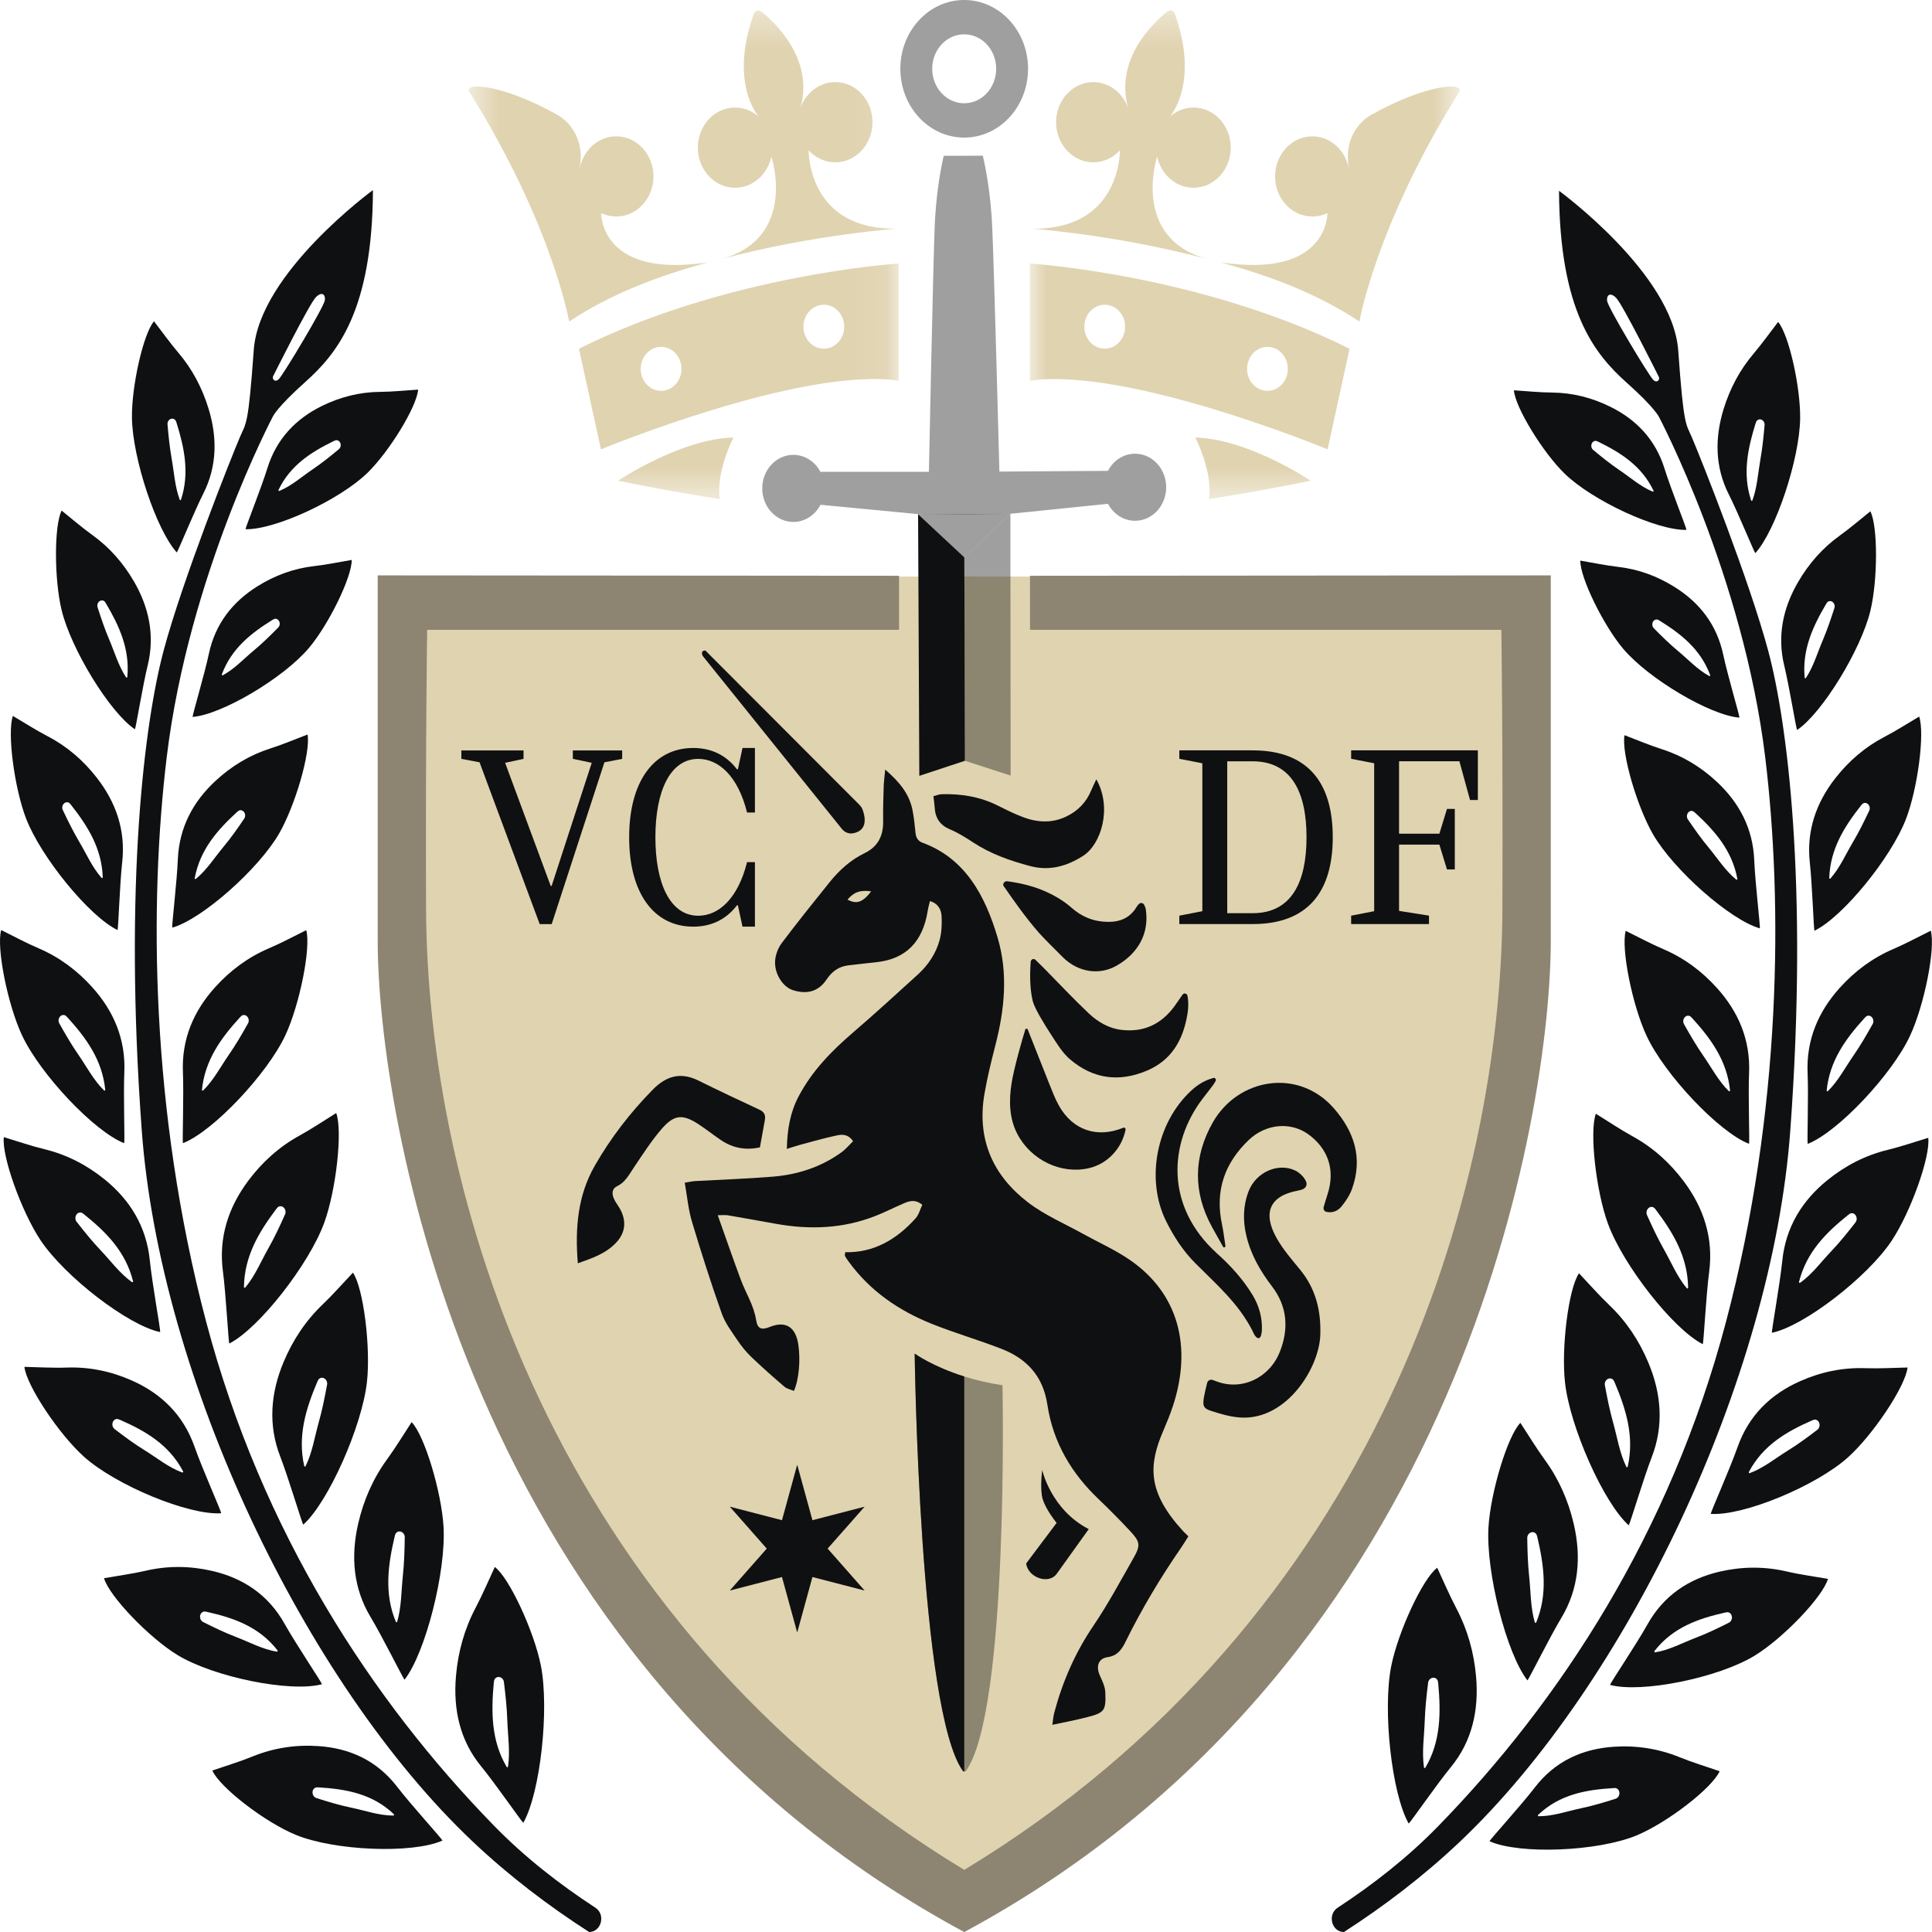 <?xml version="1.0" encoding="UTF-8"?> <svg xmlns="http://www.w3.org/2000/svg" width="60" height="60" viewBox="0 0 60 60" fill="none"><path d="M30.279 17.906H12.477V22.163C12.477 29.124 13.434 36.051 15.323 42.751L22.495 53.391L30.279 58.385V17.906Z" fill="#E0D3B0"></path><path d="M30.052 17.906H47.854V22.163C47.854 29.124 46.896 36.051 45.008 42.751L37.836 53.391L30.052 58.385V17.906Z" fill="#E0D3B0"></path><path d="M19.322 23.305V23.567L18.771 23.674L17.133 28.7H16.761L14.893 23.674L14.328 23.567V23.305H16.259V23.567L15.687 23.69L17.103 27.514H17.131L18.377 23.69L17.79 23.567V23.305H19.321H19.322Z" fill="#0F1011"></path><path d="M22.916 23.891L23.059 23.229H23.445V25.233H23.201C22.915 24.092 22.314 23.568 21.685 23.568C20.812 23.568 20.354 24.57 20.354 26.003C20.354 27.437 20.812 28.439 21.685 28.439C22.314 28.439 22.915 27.915 23.201 26.774H23.445V28.778H23.059L22.916 28.115H22.887C22.558 28.547 22.101 28.778 21.528 28.778C20.312 28.778 19.539 27.745 19.539 26.003C19.539 24.262 20.312 23.229 21.528 23.229C22.101 23.229 22.558 23.46 22.887 23.891H22.916Z" fill="#0F1011"></path><path d="M36.625 28.699V28.437L37.34 28.298V23.704L36.625 23.565V23.303H38.9C40.617 23.303 41.39 24.305 41.39 26.001C41.39 27.696 40.617 28.698 38.9 28.698H36.625V28.699ZM38.113 23.643V28.36H38.9C40.116 28.36 40.575 27.389 40.575 26.001C40.575 24.614 40.117 23.643 38.9 23.643H38.113Z" fill="#0F1011"></path><path d="M41.961 28.437L42.676 28.298V23.704L41.961 23.565V23.303H45.896V24.844H45.653L45.323 23.642H43.449V25.892H44.701L44.937 25.121H45.18V27.002H44.937L44.701 26.231H43.449V28.289L44.379 28.436V28.698H41.961V28.436V28.437Z" fill="#0F1011"></path><path d="M6.476 12.689C6.278 12.043 5.97 11.461 5.539 10.954C5.273 10.642 5.035 10.305 4.782 9.977C4.449 10.37 4.083 11.998 4.098 12.98C4.116 14.232 4.85 16.45 5.49 17.157C5.53 17.118 6.027 15.897 6.314 15.329C6.742 14.484 6.753 13.588 6.476 12.689ZM5.62 15.519C5.614 15.537 5.589 15.538 5.582 15.519C5.431 15.117 5.406 14.664 5.332 14.25C5.269 13.891 5.234 13.548 5.202 13.177C5.19 13.044 5.332 12.95 5.43 13.032C5.457 13.055 5.468 13.083 5.484 13.134C5.727 13.915 5.891 14.702 5.62 15.518V15.519Z" fill="#0F1011"></path><path d="M11.805 12.17C11.167 12.175 10.562 12.329 9.988 12.612C9.189 13.008 8.588 13.626 8.304 14.539C8.115 15.152 7.625 16.375 7.625 16.435C8.542 16.458 10.548 15.525 11.411 14.686C12.088 14.027 12.945 12.631 12.985 12.1C12.59 12.124 12.198 12.167 11.805 12.17ZM10.524 13.95C10.25 14.178 9.993 14.385 9.706 14.578C9.375 14.802 9.05 15.092 8.675 15.247C8.657 15.254 8.641 15.233 8.649 15.215C9.019 14.446 9.665 14.039 10.362 13.699C10.407 13.677 10.434 13.666 10.467 13.672C10.59 13.693 10.622 13.869 10.524 13.95Z" fill="#0F1011"></path><path d="M4.16 18.057C3.824 17.48 3.396 16.995 2.865 16.613C2.538 16.378 2.231 16.111 1.914 15.857C1.677 16.325 1.683 18 1.914 18.95C2.208 20.162 3.411 22.127 4.19 22.649C4.22 22.601 4.433 21.288 4.587 20.663C4.814 19.732 4.626 18.86 4.16 18.057ZM3.954 21.024C3.952 21.044 3.927 21.051 3.916 21.036C3.681 20.683 3.557 20.25 3.394 19.867C3.252 19.535 3.143 19.21 3.03 18.858C2.99 18.732 3.107 18.604 3.219 18.659C3.251 18.674 3.267 18.699 3.294 18.745C3.703 19.44 4.036 20.162 3.954 21.024Z" fill="#0F1011"></path><path d="M9.755 17.581C9.12 17.654 8.532 17.87 7.986 18.213C7.227 18.691 6.684 19.369 6.486 20.307C6.352 20.938 5.974 22.207 5.981 22.265C6.895 22.192 8.808 21.053 9.591 20.127C10.205 19.401 10.931 17.921 10.923 17.389C10.532 17.454 10.146 17.538 9.755 17.581ZM8.641 19.488C8.389 19.743 8.152 19.977 7.884 20.199C7.575 20.456 7.278 20.779 6.918 20.972C6.902 20.981 6.883 20.962 6.889 20.944C7.189 20.14 7.794 19.666 8.456 19.255C8.5 19.228 8.525 19.215 8.56 19.216C8.683 19.225 8.732 19.397 8.641 19.488Z" fill="#0F1011"></path><path d="M3.007 24.154C2.585 23.611 2.079 23.177 1.481 22.866C1.113 22.674 0.761 22.447 0.4 22.234C0.218 22.753 0.447 24.478 0.811 25.423C1.276 26.626 2.779 28.466 3.651 28.884C3.676 28.829 3.72 27.442 3.795 26.775C3.906 25.78 3.596 24.91 3.007 24.154ZM3.154 27.263C2.864 26.936 2.679 26.508 2.459 26.139C2.27 25.819 2.114 25.501 1.95 25.155C1.891 25.032 1.995 24.882 2.118 24.921C2.153 24.931 2.173 24.955 2.207 24.998C2.721 25.651 3.161 26.344 3.191 27.245C3.192 27.266 3.167 27.278 3.154 27.263Z" fill="#0F1011"></path><path d="M9.551 22.811C9.162 22.958 8.781 23.122 8.389 23.246C7.753 23.45 7.188 23.791 6.69 24.253C5.997 24.896 5.561 25.702 5.522 26.703C5.495 27.375 5.332 28.751 5.349 28.809C6.272 28.549 8.029 26.993 8.668 25.886C9.169 25.017 9.653 23.354 9.551 22.811ZM7.584 25.424C7.371 25.738 7.17 26.024 6.934 26.307C6.663 26.633 6.416 27.024 6.081 27.296C6.066 27.308 6.044 27.292 6.047 27.273C6.212 26.388 6.749 25.78 7.354 25.224C7.394 25.188 7.418 25.169 7.454 25.163C7.581 25.147 7.66 25.312 7.584 25.424Z" fill="#0F1011"></path><path d="M3.861 33.309C3.908 32.271 3.527 31.395 2.866 30.661C2.392 30.133 1.838 29.724 1.198 29.45C0.804 29.282 0.424 29.074 0.036 28.883C-0.117 29.434 0.239 31.201 0.682 32.149C1.245 33.356 2.926 35.141 3.857 35.503C3.88 35.445 3.83 34.007 3.861 33.309ZM3.232 33.865C2.909 33.551 2.688 33.122 2.436 32.758C2.218 32.443 2.034 32.126 1.841 31.781C1.772 31.658 1.868 31.495 1.999 31.525C2.036 31.534 2.058 31.556 2.096 31.597C2.673 32.232 3.176 32.915 3.268 33.844C3.271 33.866 3.246 33.88 3.232 33.865Z" fill="#0F1011"></path><path d="M9.511 28.887C9.122 29.078 8.742 29.285 8.348 29.452C7.708 29.726 7.154 30.134 6.678 30.662C6.017 31.394 5.635 32.27 5.681 33.308C5.71 34.005 5.66 35.444 5.681 35.502C6.613 35.141 8.297 33.359 8.862 32.152C9.304 31.205 9.662 29.438 9.511 28.887ZM7.702 31.782C7.509 32.127 7.325 32.443 7.106 32.759C6.853 33.123 6.632 33.55 6.309 33.865C6.295 33.88 6.27 33.866 6.272 33.844C6.367 32.914 6.87 32.233 7.448 31.599C7.485 31.557 7.508 31.535 7.545 31.526C7.675 31.496 7.772 31.66 7.702 31.782Z" fill="#0F1011"></path><path d="M4.653 39.145C4.547 38.084 4.031 37.261 3.252 36.63C2.693 36.177 2.071 35.858 1.382 35.69C0.957 35.587 0.541 35.442 0.119 35.315C0.047 35.9 0.669 37.63 1.257 38.514C2.008 39.642 3.977 41.163 4.975 41.369C4.989 41.306 4.725 39.857 4.653 39.145ZM4.098 39.817C3.725 39.553 3.437 39.157 3.127 38.831C2.859 38.548 2.626 38.259 2.379 37.943C2.291 37.83 2.364 37.648 2.501 37.656C2.539 37.658 2.566 37.676 2.61 37.712C3.289 38.257 3.9 38.863 4.132 39.79C4.138 39.81 4.115 39.829 4.098 39.817Z" fill="#0F1011"></path><path d="M10.441 34.566C10.061 34.801 9.691 35.053 9.304 35.265C8.674 35.611 8.145 36.086 7.706 36.674C7.096 37.493 6.784 38.426 6.923 39.483C7.017 40.191 7.093 41.667 7.121 41.724C8.041 41.258 9.601 39.263 10.071 37.97C10.438 36.957 10.646 35.114 10.441 34.566ZM8.853 37.713C8.686 38.086 8.527 38.428 8.331 38.773C8.105 39.172 7.917 39.631 7.616 39.986C7.602 40.002 7.576 39.99 7.576 39.969C7.59 39.009 8.043 38.26 8.576 37.551C8.611 37.505 8.632 37.48 8.669 37.468C8.799 37.424 8.912 37.58 8.853 37.713Z" fill="#0F1011"></path><path d="M6.041 44.928C5.69 43.931 4.999 43.274 4.098 42.874C3.451 42.587 2.774 42.446 2.067 42.471C1.633 42.486 1.196 42.458 0.758 42.449C0.825 43.035 1.83 44.541 2.606 45.238C3.596 46.126 5.856 47.064 6.87 46.995C6.869 46.93 6.276 45.598 6.041 44.928ZM5.659 45.729C5.236 45.575 4.865 45.27 4.49 45.038C4.164 44.837 3.871 44.62 3.558 44.38C3.447 44.295 3.475 44.099 3.61 44.07C3.647 44.062 3.677 44.073 3.729 44.095C4.513 44.439 5.245 44.859 5.686 45.693C5.696 45.713 5.678 45.736 5.659 45.729Z" fill="#0F1011"></path><path d="M10.961 39.523C10.648 39.853 10.349 40.197 10.023 40.508C9.494 41.013 9.093 41.616 8.805 42.304C8.406 43.261 8.321 44.249 8.703 45.234C8.959 45.895 9.377 47.302 9.418 47.35C10.198 46.65 11.243 44.296 11.396 42.918C11.516 41.838 11.287 39.998 10.961 39.523ZM10.158 43C10.083 43.405 10.009 43.779 9.9 44.167C9.774 44.612 9.7 45.109 9.49 45.534C9.481 45.553 9.453 45.549 9.448 45.528C9.237 44.595 9.501 43.748 9.852 42.918C9.875 42.863 9.89 42.833 9.923 42.811C10.039 42.733 10.184 42.855 10.158 43Z" fill="#0F1011"></path><path d="M8.84 50.432C8.329 49.518 7.54 49.006 6.587 48.786C5.903 48.629 5.214 48.62 4.522 48.781C4.097 48.879 3.663 48.936 3.23 49.012C3.393 49.575 4.634 50.863 5.513 51.399C6.634 52.082 9.014 52.569 9.999 52.305C9.987 52.242 9.183 51.046 8.84 50.432ZM8.598 51.293C8.156 51.224 7.74 50.995 7.333 50.839C6.978 50.704 6.654 50.547 6.306 50.372C6.183 50.31 6.178 50.111 6.306 50.057C6.341 50.041 6.372 50.046 6.427 50.058C7.256 50.245 8.046 50.517 8.618 51.254C8.632 51.27 8.618 51.297 8.598 51.293Z" fill="#0F1011"></path><path d="M13.775 47.422C13.713 46.336 13.182 44.57 12.783 44.166C12.53 44.552 12.293 44.947 12.024 45.316C11.587 45.915 11.292 46.586 11.124 47.318C10.889 48.337 10.971 49.325 11.51 50.221C11.872 50.821 12.517 52.125 12.564 52.164C13.217 51.325 13.854 48.807 13.775 47.422ZM12.511 48.939C12.461 49.402 12.47 49.906 12.335 50.364C12.329 50.385 12.3 50.386 12.293 50.366C11.929 49.489 12.048 48.605 12.256 47.72C12.27 47.662 12.279 47.63 12.307 47.602C12.408 47.502 12.573 47.593 12.57 47.741C12.564 48.155 12.553 48.537 12.511 48.939Z" fill="#0F1011"></path><path d="M12.336 55.493C11.705 54.671 10.855 54.29 9.882 54.226C9.184 54.179 8.501 54.281 7.84 54.55C7.433 54.716 7.011 54.841 6.594 54.986C6.832 55.517 8.236 56.593 9.18 56.981C10.383 57.478 12.803 57.578 13.742 57.16C13.721 57.1 12.76 56.045 12.336 55.493ZM12.216 56.384C11.77 56.385 11.327 56.225 10.902 56.137C10.533 56.06 10.191 55.957 9.823 55.839C9.692 55.797 9.66 55.601 9.779 55.527C9.812 55.507 9.844 55.506 9.899 55.509C10.744 55.561 11.563 55.704 12.23 56.34C12.246 56.355 12.237 56.383 12.216 56.384Z" fill="#0F1011"></path><path d="M16.797 51.725C16.585 50.661 15.817 49 15.367 48.664C15.17 49.086 14.99 49.514 14.775 49.922C14.425 50.584 14.226 51.295 14.161 52.046C14.069 53.091 14.286 54.056 14.942 54.855C15.383 55.391 16.2 56.577 16.252 56.609C16.782 55.674 17.064 53.083 16.797 51.725ZM15.777 54.864C15.774 54.886 15.746 54.892 15.736 54.874C15.256 54.064 15.251 53.171 15.335 52.263C15.34 52.203 15.346 52.17 15.37 52.138C15.456 52.024 15.631 52.087 15.649 52.234C15.7 52.643 15.741 53.023 15.755 53.428C15.77 53.894 15.848 54.39 15.777 54.864Z" fill="#0F1011"></path><path d="M15.335 56.692C11.553 52.811 8.134 47.597 6.399 41.036C4.665 34.474 4.632 28.016 5.179 23.503C5.861 17.869 8.477 12.93 8.477 12.93C8.477 12.93 8.6 12.651 9.475 11.868C10.476 10.975 11.566 9.644 11.582 5.904C11.582 5.904 8.051 8.477 7.881 10.867C7.71 13.256 7.643 13.124 7.454 13.567C7.162 14.251 5.662 18.034 5.082 20.203C4.503 22.372 3.838 27.39 4.401 35.09C4.964 42.791 9.467 52.256 14.67 57.182C15.812 58.263 17.042 59.194 18.295 60C18.676 60 18.817 59.459 18.491 59.246C17.365 58.512 16.286 57.668 15.335 56.692ZM8.477 11.694C8.477 11.694 9.601 9.442 9.809 9.231C9.996 9.041 10.112 9.145 10.089 9.323C10.064 9.528 8.801 11.635 8.657 11.776C8.55 11.882 8.452 11.79 8.477 11.694Z" fill="#0F1011"></path><path d="M55.221 9.998C54.968 10.326 54.729 10.664 54.465 10.976C54.033 11.483 53.725 12.064 53.526 12.71C53.251 13.61 53.261 14.505 53.688 15.351C53.976 15.918 54.472 17.139 54.513 17.179C55.154 16.471 55.887 14.253 55.905 13.001C55.919 12.019 55.555 10.391 55.221 9.998ZM54.67 14.272C54.597 14.685 54.572 15.138 54.422 15.541C54.415 15.559 54.389 15.558 54.382 15.539C54.112 14.724 54.276 13.937 54.519 13.156C54.535 13.105 54.546 13.076 54.574 13.053C54.67 12.972 54.812 13.066 54.801 13.199C54.769 13.57 54.734 13.913 54.67 14.272Z" fill="#0F1011"></path><path d="M51.696 14.561C51.413 13.647 50.812 13.029 50.013 12.634C49.439 12.349 48.833 12.196 48.196 12.191C47.803 12.188 47.41 12.146 47.016 12.121C47.056 12.652 47.913 14.049 48.589 14.707C49.452 15.547 51.459 16.48 52.375 16.456C52.375 16.394 51.886 15.173 51.696 14.561ZM51.326 15.268C50.95 15.113 50.625 14.823 50.294 14.6C50.007 14.406 49.75 14.199 49.476 13.971C49.378 13.89 49.411 13.714 49.533 13.693C49.567 13.687 49.593 13.698 49.639 13.72C50.335 14.061 50.981 14.467 51.351 15.237C51.36 15.255 51.343 15.275 51.326 15.268Z" fill="#0F1011"></path><path d="M58.086 15.879C57.768 16.133 57.461 16.399 57.135 16.634C56.603 17.015 56.175 17.502 55.84 18.078C55.373 18.881 55.185 19.753 55.414 20.684C55.566 21.309 55.779 22.622 55.81 22.671C56.588 22.149 57.792 20.183 58.086 18.971C58.317 18.021 58.322 16.346 58.086 15.879ZM56.97 18.88C56.856 19.232 56.747 19.557 56.606 19.889C56.442 20.271 56.319 20.705 56.083 21.056C56.072 21.073 56.048 21.065 56.046 21.046C55.964 20.184 56.296 19.462 56.706 18.766C56.732 18.721 56.749 18.695 56.781 18.68C56.894 18.626 57.01 18.754 56.97 18.88Z" fill="#0F1011"></path><path d="M53.516 20.33C53.316 19.391 52.774 18.712 52.014 18.235C51.469 17.892 50.881 17.676 50.246 17.604C49.856 17.559 49.469 17.476 49.078 17.41C49.07 17.943 49.797 19.423 50.41 20.149C51.193 21.076 53.106 22.215 54.02 22.287C54.027 22.229 53.65 20.96 53.516 20.33ZM53.083 20.995C52.723 20.801 52.426 20.479 52.117 20.221C51.849 19.998 51.612 19.766 51.36 19.51C51.27 19.418 51.317 19.247 51.441 19.239C51.475 19.236 51.501 19.25 51.545 19.277C52.206 19.689 52.813 20.162 53.111 20.966C53.118 20.985 53.1 21.004 53.083 20.995Z" fill="#0F1011"></path><path d="M59.601 22.254C59.24 22.467 58.887 22.695 58.52 22.886C57.922 23.198 57.416 23.632 56.993 24.174C56.405 24.929 56.095 25.8 56.206 26.795C56.28 27.463 56.325 28.85 56.349 28.904C57.222 28.487 58.725 26.646 59.189 25.442C59.554 24.499 59.782 22.773 59.601 22.254ZM58.051 25.175C57.887 25.522 57.73 25.839 57.541 26.159C57.321 26.528 57.136 26.957 56.846 27.282C56.833 27.297 56.809 27.287 56.809 27.266C56.84 26.364 57.279 25.671 57.794 25.017C57.827 24.975 57.848 24.952 57.883 24.941C58.005 24.902 58.109 25.052 58.051 25.175Z" fill="#0F1011"></path><path d="M54.48 26.724C54.442 25.723 54.005 24.918 53.312 24.274C52.814 23.812 52.25 23.471 51.613 23.268C51.221 23.143 50.84 22.979 50.451 22.832C50.349 23.375 50.834 25.039 51.334 25.907C51.973 27.015 53.731 28.57 54.654 28.831C54.67 28.773 54.507 27.397 54.48 26.724ZM53.921 27.317C53.586 27.045 53.339 26.655 53.068 26.328C52.832 26.045 52.631 25.759 52.418 25.446C52.342 25.334 52.421 25.169 52.549 25.185C52.584 25.19 52.608 25.209 52.648 25.245C53.253 25.801 53.79 26.409 53.955 27.293C53.959 27.314 53.936 27.33 53.921 27.317Z" fill="#0F1011"></path><path d="M59.962 28.904C59.573 29.095 59.194 29.303 58.8 29.472C58.16 29.745 57.606 30.155 57.131 30.683C56.471 31.417 56.09 32.293 56.137 33.331C56.168 34.028 56.118 35.466 56.14 35.524C57.072 35.162 58.753 33.378 59.317 32.169C59.759 31.223 60.114 29.455 59.962 28.904ZM58.157 31.802C57.964 32.147 57.781 32.463 57.562 32.78C57.309 33.144 57.088 33.572 56.766 33.886C56.751 33.901 56.727 33.887 56.729 33.866C56.823 32.935 57.325 32.254 57.902 31.619C57.94 31.576 57.963 31.555 57.999 31.546C58.129 31.516 58.226 31.679 58.157 31.802Z" fill="#0F1011"></path><path d="M54.319 33.33C54.365 32.291 53.983 31.416 53.321 30.682C52.846 30.155 52.292 29.747 51.651 29.474C51.258 29.306 50.878 29.099 50.488 28.908C50.337 29.46 50.695 31.227 51.138 32.173C51.703 33.38 53.386 35.162 54.318 35.523C54.34 35.464 54.289 34.026 54.319 33.33ZM53.69 33.886C53.368 33.572 53.146 33.144 52.893 32.781C52.675 32.465 52.491 32.149 52.297 31.804C52.228 31.681 52.325 31.518 52.455 31.547C52.491 31.556 52.514 31.578 52.552 31.619C53.13 32.255 53.633 32.935 53.728 33.866C53.729 33.887 53.706 33.9 53.69 33.886Z" fill="#0F1011"></path><path d="M59.883 35.336C59.461 35.463 59.045 35.608 58.62 35.711C57.931 35.879 57.309 36.199 56.75 36.652C55.971 37.283 55.455 38.105 55.349 39.166C55.277 39.878 55.014 41.328 55.028 41.391C56.025 41.184 57.994 39.664 58.745 38.536C59.334 37.652 59.956 35.921 59.883 35.336ZM57.623 37.964C57.377 38.28 57.144 38.57 56.876 38.853C56.565 39.178 56.278 39.575 55.904 39.838C55.888 39.85 55.865 39.832 55.87 39.81C56.103 38.883 56.713 38.279 57.392 37.734C57.437 37.698 57.463 37.679 57.501 37.677C57.638 37.669 57.712 37.851 57.623 37.964Z" fill="#0F1011"></path><path d="M52.297 36.695C51.858 36.107 51.329 35.633 50.698 35.287C50.311 35.074 49.941 34.823 49.561 34.588C49.357 35.135 49.564 36.977 49.932 37.991C50.401 39.284 51.962 41.28 52.882 41.745C52.909 41.688 52.985 40.213 53.079 39.504C53.219 38.448 52.907 37.513 52.297 36.695ZM52.386 40.008C52.085 39.653 51.897 39.192 51.671 38.794C51.476 38.449 51.316 38.107 51.149 37.735C51.09 37.602 51.203 37.445 51.333 37.489C51.37 37.502 51.392 37.526 51.426 37.573C51.96 38.282 52.413 39.03 52.426 39.99C52.426 40.012 52.4 40.023 52.386 40.008Z" fill="#0F1011"></path><path d="M57.931 42.49C57.224 42.466 56.548 42.607 55.901 42.895C55 43.294 54.309 43.951 53.959 44.948C53.723 45.618 53.13 46.95 53.129 47.015C54.142 47.085 56.403 46.147 57.392 45.258C58.168 44.561 59.175 43.055 59.241 42.469C58.803 42.478 58.367 42.505 57.931 42.49ZM56.441 44.401C56.128 44.641 55.835 44.857 55.509 45.058C55.133 45.29 54.762 45.595 54.34 45.749C54.32 45.756 54.303 45.732 54.313 45.713C54.754 44.879 55.486 44.459 56.27 44.115C56.322 44.093 56.351 44.081 56.389 44.09C56.523 44.119 56.552 44.316 56.441 44.401Z" fill="#0F1011"></path><path d="M51.194 42.324C50.907 41.636 50.504 41.033 49.975 40.528C49.65 40.217 49.35 39.874 49.037 39.543C48.712 40.018 48.482 41.857 48.603 42.938C48.756 44.316 49.8 46.671 50.582 47.37C50.622 47.322 51.04 45.916 51.296 45.254C51.677 44.27 51.594 43.281 51.194 42.324ZM50.55 45.548C50.546 45.57 50.518 45.574 50.508 45.554C50.299 45.13 50.224 44.633 50.099 44.187C49.99 43.799 49.916 43.425 49.841 43.019C49.814 42.874 49.96 42.754 50.076 42.831C50.109 42.854 50.123 42.883 50.147 42.938C50.498 43.768 50.762 44.615 50.55 45.548Z" fill="#0F1011"></path><path d="M55.477 48.801C54.785 48.642 54.097 48.65 53.412 48.807C52.459 49.027 51.67 49.539 51.16 50.454C50.817 51.067 50.012 52.264 50 52.326C50.986 52.591 53.365 52.104 54.487 51.421C55.367 50.885 56.606 49.597 56.769 49.033C56.336 48.957 55.902 48.901 55.477 48.801ZM53.693 50.394C53.345 50.569 53.021 50.726 52.667 50.861C52.259 51.016 51.843 51.245 51.402 51.315C51.382 51.318 51.368 51.292 51.381 51.274C51.954 50.539 52.743 50.266 53.573 50.08C53.627 50.068 53.658 50.063 53.694 50.078C53.821 50.132 53.817 50.332 53.693 50.394Z" fill="#0F1011"></path><path d="M48.877 47.339C48.708 46.608 48.413 45.936 47.976 45.337C47.708 44.968 47.47 44.573 47.217 44.188C46.818 44.592 46.287 46.357 46.225 47.444C46.147 48.829 46.783 51.346 47.436 52.186C47.483 52.146 48.128 50.843 48.49 50.242C49.029 49.347 49.111 48.358 48.877 47.339ZM47.708 50.387C47.7 50.407 47.672 50.406 47.665 50.385C47.53 49.926 47.539 49.424 47.49 48.961C47.447 48.559 47.437 48.176 47.43 47.762C47.428 47.615 47.592 47.524 47.693 47.623C47.721 47.651 47.731 47.684 47.745 47.741C47.952 48.626 48.071 49.511 47.708 50.387Z" fill="#0F1011"></path><path d="M52.159 54.571C51.498 54.303 50.815 54.201 50.117 54.247C49.144 54.312 48.294 54.692 47.663 55.514C47.239 56.067 46.279 57.12 46.258 57.181C47.197 57.6 49.616 57.499 50.82 57.003C51.763 56.614 53.166 55.539 53.405 55.007C52.988 54.862 52.566 54.737 52.159 54.571ZM50.176 55.861C49.808 55.978 49.466 56.081 49.097 56.158C48.672 56.247 48.23 56.407 47.783 56.405C47.763 56.405 47.753 56.377 47.769 56.362C48.436 55.726 49.255 55.583 50.101 55.531C50.156 55.527 50.187 55.527 50.22 55.548C50.339 55.623 50.307 55.819 50.176 55.861Z" fill="#0F1011"></path><path d="M45.841 52.069C45.775 51.318 45.576 50.608 45.227 49.946C45.012 49.538 44.831 49.109 44.634 48.688C44.183 49.023 43.415 50.684 43.205 51.748C42.936 53.106 43.218 55.698 43.748 56.632C43.8 56.601 44.618 55.415 45.059 54.878C45.715 54.079 45.932 53.115 45.841 52.069ZM44.266 54.897C44.254 54.915 44.226 54.91 44.223 54.888C44.153 54.413 44.231 53.917 44.246 53.451C44.259 53.047 44.301 52.666 44.352 52.256C44.37 52.111 44.545 52.046 44.631 52.161C44.656 52.193 44.66 52.227 44.666 52.286C44.749 53.194 44.745 54.087 44.266 54.897Z" fill="#0F1011"></path><path d="M54.917 20.224C54.338 18.055 52.838 14.273 52.545 13.588C52.357 13.146 52.29 13.277 52.119 10.888C51.948 8.499 48.417 5.926 48.417 5.926C48.435 9.666 49.523 10.996 50.524 11.89C51.401 12.672 51.523 12.952 51.523 12.952C51.523 12.952 54.138 17.891 54.821 23.523C55.368 28.037 55.335 34.496 53.601 41.057C51.866 47.619 48.446 52.833 44.665 56.713C43.723 57.679 42.655 58.518 41.541 59.246C41.215 59.46 41.356 60 41.738 60C42.98 59.199 44.197 58.275 45.33 57.204C50.533 52.278 55.036 42.813 55.599 35.112C56.162 27.41 55.497 22.393 54.917 20.224ZM51.343 11.798C51.2 11.656 49.935 9.55 49.91 9.344C49.888 9.166 50.004 9.061 50.192 9.252C50.399 9.463 51.522 11.715 51.522 11.715C51.547 11.811 51.45 11.903 51.343 11.798Z" fill="#0F1011"></path><mask id="mask0_10740_426" style="mask-type:luminance" maskUnits="userSpaceOnUse" x="14" y="0" width="14" height="16"><path d="M14.559 0.322H27.91V15.499H14.559V0.322Z" fill="white"></path></mask><g mask="url(#mask0_10740_426)"><path d="M22.057 8.13C20.441 8.564 18.966 9.129 17.675 9.985C17.675 9.985 17.159 6.986 14.581 2.863C14.378 2.54 15.594 2.604 17.303 3.563C17.76 3.82 18.048 4.333 18.035 4.889C18.032 5.005 18.021 5.131 17.999 5.267C18.092 4.681 18.566 4.234 19.138 4.234C19.777 4.234 20.294 4.792 20.294 5.479C20.294 6.166 19.777 6.724 19.138 6.724C18.971 6.724 18.813 6.686 18.669 6.618C18.669 6.618 18.626 8.551 21.71 8.183C21.909 8.16 21.912 8.169 22.057 8.13Z" fill="#E0D3B0"></path><path d="M17.98 10.83L18.663 13.955C18.663 13.955 24.872 11.382 27.908 11.823V8.184C27.908 8.184 22.62 8.514 17.98 10.83ZM20.531 12.138C20.181 12.138 19.898 11.833 19.898 11.456C19.898 11.078 20.181 10.773 20.531 10.773C20.881 10.773 21.165 11.078 21.165 11.456C21.165 11.833 20.881 12.138 20.531 12.138ZM25.585 10.829C25.235 10.829 24.951 10.523 24.951 10.146C24.951 9.769 25.235 9.464 25.585 9.464C25.935 9.464 26.218 9.769 26.218 10.146C26.218 10.523 25.935 10.829 25.585 10.829Z" fill="#E0D3B0"></path><path d="M19.195 14.929C19.195 14.929 21.14 13.624 22.778 13.588C22.778 13.588 22.232 14.636 22.351 15.499C22.351 15.499 20.782 15.26 19.195 14.929Z" fill="#E0D3B0"></path><path d="M23.961 4.874L23.95 4.885C23.826 5.428 23.371 5.831 22.828 5.831C22.189 5.831 21.672 5.273 21.672 4.586C21.672 3.899 22.189 3.34 22.828 3.34C23.109 3.34 23.367 3.448 23.567 3.628H23.568C23.529 3.579 22.645 2.57 23.41 0.427C23.445 0.327 23.559 0.29 23.639 0.354C24.082 0.71 25.28 1.838 24.861 3.348C24.861 3.348 24.861 3.348 24.861 3.347C25.028 2.881 25.449 2.55 25.94 2.55C26.579 2.55 27.096 3.107 27.096 3.795C27.096 4.483 26.579 5.041 25.94 5.041C25.617 5.041 25.323 4.898 25.113 4.666C25.112 4.727 25.1 7.181 27.91 7.099C27.91 7.099 25.307 7.272 22.41 8.042C24.78 7.386 23.961 4.874 23.961 4.874Z" fill="#E0D3B0"></path></g><mask id="mask1_10740_426" style="mask-type:luminance" maskUnits="userSpaceOnUse" x="31" y="0" width="15" height="16"><path d="M45.336 0.322H31.984V15.499H45.336V0.322Z" fill="white"></path></mask><g mask="url(#mask1_10740_426)"><path d="M37.836 8.13C39.453 8.564 40.927 9.129 42.218 9.985C42.218 9.985 42.734 6.986 45.313 2.863C45.515 2.54 44.299 2.604 42.591 3.563C42.133 3.82 41.845 4.333 41.858 4.889C41.861 5.005 41.872 5.131 41.894 5.267C41.801 4.681 41.327 4.234 40.755 4.234C40.117 4.234 39.599 4.792 39.599 5.479C39.599 6.166 40.117 6.724 40.755 6.724C40.922 6.724 41.081 6.686 41.224 6.618C41.224 6.618 41.267 8.551 38.184 8.183C37.985 8.16 37.981 8.169 37.836 8.13Z" fill="#E0D3B0"></path><path d="M41.912 10.83L41.23 13.955C41.23 13.955 35.02 11.382 31.984 11.823V8.184C31.984 8.184 37.273 8.514 41.912 10.83ZM39.362 12.138C39.712 12.138 39.995 11.833 39.995 11.456C39.995 11.078 39.712 10.773 39.362 10.773C39.012 10.773 38.729 11.078 38.729 11.456C38.729 11.833 39.012 12.138 39.362 12.138ZM34.309 10.829C34.659 10.829 34.942 10.523 34.942 10.146C34.942 9.769 34.659 9.464 34.309 9.464C33.959 9.464 33.675 9.769 33.675 10.146C33.675 10.523 33.959 10.829 34.309 10.829Z" fill="#E0D3B0"></path><path d="M40.704 14.929C40.704 14.929 38.759 13.624 37.121 13.588C37.121 13.588 37.667 14.636 37.548 15.499C37.548 15.499 39.117 15.26 40.704 14.929Z" fill="#E0D3B0"></path><path d="M35.933 4.874L35.944 4.885C36.068 5.428 36.523 5.831 37.066 5.831C37.705 5.831 38.222 5.273 38.222 4.586C38.222 3.899 37.705 3.34 37.066 3.34C36.785 3.34 36.527 3.448 36.327 3.628H36.326C36.365 3.579 37.25 2.57 36.484 0.427C36.449 0.327 36.335 0.29 36.255 0.354C35.812 0.71 34.614 1.838 35.033 3.348C35.033 3.348 35.033 3.348 35.033 3.347C34.866 2.881 34.445 2.55 33.954 2.55C33.316 2.55 32.798 3.107 32.798 3.795C32.798 4.483 33.316 5.041 33.954 5.041C34.277 5.041 34.571 4.898 34.781 4.666C34.782 4.727 34.794 7.181 31.984 7.099C31.984 7.099 34.587 7.272 37.484 8.042C35.114 7.386 35.933 4.874 35.933 4.874Z" fill="#E0D3B0"></path></g><path d="M21.907 20.203L26.689 24.993C26.735 25.039 26.772 25.095 26.794 25.159C26.866 25.361 26.961 25.797 26.488 25.879C26.36 25.902 26.23 25.848 26.145 25.742L21.826 20.374C21.826 20.374 21.732 20.199 21.907 20.203Z" fill="#0F1011"></path><path d="M36.746 47.554C35.627 46.338 35.665 45.504 36.127 44.434C36.234 44.184 36.338 43.931 36.424 43.672C37.03 41.833 36.605 40.169 35.083 39.124C34.622 38.808 34.109 38.582 33.621 38.311C33.054 37.996 32.448 37.74 31.932 37.346C30.86 36.527 30.321 35.407 30.576 33.954C30.663 33.455 30.784 32.961 30.91 32.47C31.197 31.361 31.312 30.238 30.985 29.13C30.595 27.807 29.972 26.657 28.648 26.171C28.51 26.12 28.448 26.018 28.432 25.865C28.409 25.632 28.385 25.398 28.341 25.17C28.239 24.646 27.929 24.282 27.491 23.9C27.47 24.125 27.449 24.269 27.444 24.413C27.434 24.771 27.421 25.129 27.427 25.487C27.437 25.963 27.263 26.295 26.849 26.496C26.423 26.702 26.068 27.02 25.763 27.399C25.261 28.023 24.759 28.648 24.276 29.29C24.164 29.439 24.082 29.655 24.071 29.845C24.049 30.255 24.319 30.652 24.624 30.75C25.068 30.891 25.424 30.789 25.669 30.42C25.838 30.168 26.049 30.017 26.332 29.982C26.637 29.944 26.942 29.913 27.247 29.878C28.138 29.774 28.66 29.242 28.81 28.29C28.825 28.191 28.854 28.094 28.881 27.984C29.14 28.061 29.231 28.25 29.242 28.455C29.255 28.697 29.244 28.953 29.183 29.184C29.068 29.617 28.821 29.975 28.504 30.265C27.84 30.869 27.178 31.476 26.499 32.059C25.834 32.631 25.222 33.249 24.799 34.055C24.543 34.542 24.448 35.068 24.436 35.68C24.619 35.624 24.738 35.583 24.859 35.55C25.231 35.451 25.601 35.344 25.977 35.264C26.144 35.229 26.332 35.208 26.493 35.441C26.367 35.564 26.26 35.695 26.129 35.789C25.486 36.251 24.765 36.479 24.003 36.542C23.2 36.608 22.395 36.634 21.59 36.679C21.495 36.685 21.401 36.708 21.266 36.73C21.342 37.162 21.376 37.564 21.489 37.939C21.775 38.895 22.08 39.846 22.412 40.785C22.518 41.086 22.72 41.351 22.898 41.617C23.024 41.805 23.17 41.985 23.331 42.14C23.665 42.459 24.009 42.765 24.358 43.063C24.44 43.133 24.558 43.154 24.656 43.196C24.814 42.843 24.865 42.228 24.791 41.749C24.707 41.203 24.395 41.013 23.905 41.21C23.652 41.312 23.526 41.273 23.482 40.997C23.41 40.534 23.162 40.16 23.006 39.742C22.765 39.094 22.54 38.44 22.29 37.74C22.432 37.74 22.517 37.728 22.598 37.741C23.103 37.827 23.608 37.919 24.112 38.009C25.151 38.194 26.177 38.157 27.176 37.767C27.476 37.65 27.765 37.502 28.061 37.374C28.24 37.297 28.421 37.235 28.643 37.417C28.573 37.562 28.533 37.727 28.436 37.835C27.839 38.501 27.124 38.91 26.248 38.888C26.244 38.956 26.232 38.989 26.242 39.008C26.274 39.066 26.313 39.122 26.352 39.175C27.027 40.104 27.921 40.704 28.929 41.11C29.647 41.398 30.39 41.612 31.11 41.893C31.864 42.188 32.389 42.712 32.527 43.623C32.707 44.814 33.288 45.768 34.12 46.559C34.454 46.879 34.781 47.209 35.098 47.549C35.408 47.882 35.426 47.99 35.207 48.377C34.8 49.093 34.408 49.823 33.95 50.499C33.39 51.326 32.998 52.223 32.739 53.197C32.713 53.296 32.706 53.4 32.681 53.566C33.078 53.48 33.427 53.416 33.771 53.326C34.301 53.189 34.352 53.125 34.325 52.544C34.317 52.378 34.236 52.208 34.165 52.054C34.028 51.759 34.1 51.507 34.4 51.464C34.702 51.421 34.834 51.232 34.959 50.978C35.458 49.966 36.033 49.006 36.666 48.087C36.747 47.969 36.822 47.845 36.906 47.712C36.836 47.642 36.788 47.6 36.744 47.553L36.746 47.554ZM26.32 27.939C26.513 27.705 26.726 27.631 27.056 27.683C26.786 28.027 26.608 28.089 26.32 27.939Z" fill="#0F1011"></path><path d="M23.601 35.633C23.168 35.726 22.774 35.66 22.412 35.421C22.172 35.263 21.947 35.081 21.707 34.923C21.199 34.588 20.932 34.606 20.529 35.082C20.22 35.445 19.957 35.854 19.687 36.255C19.537 36.478 19.417 36.718 19.165 36.838C19.005 36.914 18.995 37.066 19.064 37.222C19.096 37.296 19.14 37.365 19.185 37.431C19.448 37.814 19.461 38.211 19.176 38.545C18.855 38.918 18.418 39.065 17.945 39.233C17.853 38.12 17.949 37.112 18.475 36.196C18.974 35.326 19.577 34.549 20.268 33.844C20.704 33.399 21.152 33.291 21.695 33.56C22.322 33.87 22.953 34.169 23.585 34.462C23.729 34.529 23.782 34.625 23.754 34.782C23.704 35.063 23.652 35.345 23.6 35.633H23.601Z" fill="#0F1011"></path><path d="M32.815 47.294C32.815 47.294 32.483 46.899 32.38 46.55C32.288 46.235 32.367 45.654 32.367 45.654C32.367 45.654 32.636 46.881 33.812 47.488L32.82 48.872C32.566 49.227 31.922 48.988 31.868 48.555V48.555L32.814 47.295L32.815 47.294Z" fill="#0F1011"></path><path d="M37.653 42.854C37.701 42.871 37.741 42.885 37.78 42.9C38.559 43.197 39.421 42.8 39.746 41.983C40.03 41.266 39.979 40.575 39.507 39.955C39.145 39.481 38.848 38.974 38.706 38.374C38.595 37.907 38.604 37.444 38.776 36.997C39.001 36.408 39.681 36.103 40.21 36.345C40.427 36.445 40.578 36.664 40.577 36.763C40.574 36.921 40.425 36.953 40.292 36.979C39.431 37.141 39.196 37.67 39.662 38.477C39.863 38.824 40.129 39.13 40.382 39.439C40.858 40.021 41.03 40.699 41.003 41.462C40.967 42.48 39.975 44.073 38.573 44.025C38.248 44.014 37.921 43.916 37.606 43.815C37.366 43.738 37.343 43.65 37.393 43.371C37.417 43.238 37.45 43.107 37.487 42.954C37.506 42.876 37.582 42.83 37.654 42.855L37.653 42.854Z" fill="#0F1011"></path><path d="M41.193 37.635C41.128 37.623 41.088 37.551 41.108 37.484C41.149 37.346 41.187 37.216 41.229 37.087C41.491 36.273 41.193 35.648 40.657 35.245C40.089 34.818 39.304 34.902 38.779 35.405C38.041 36.112 37.723 36.969 37.951 38.03C37.998 38.246 38.019 38.468 38.056 38.687C38.065 38.734 38.005 38.759 37.983 38.718C37.869 38.513 37.752 38.311 37.64 38.106C37.044 37.019 37.064 35.916 37.664 34.859C38.451 33.474 40.328 33.162 41.427 34.422C42.046 35.132 42.333 35.95 41.991 36.914C41.92 37.114 41.797 37.301 41.665 37.463C41.547 37.608 41.392 37.675 41.194 37.636L41.193 37.635Z" fill="#0F1011"></path><path d="M39.111 41.554C39.054 41.574 38.977 41.528 38.899 41.334C38.466 40.48 37.772 39.883 37.129 39.238C36.749 38.858 36.456 38.411 36.214 37.924C35.577 36.639 35.903 34.878 36.995 33.87C37.184 33.695 37.397 33.554 37.685 33.477C37.738 33.462 37.78 33.526 37.75 33.576C37.717 33.632 37.69 33.675 37.66 33.716C37.557 33.855 37.448 33.99 37.343 34.128C36.309 35.49 36.17 37.456 37.793 38.924C38.218 39.307 38.6 39.723 38.903 40.223C39.105 40.559 39.209 40.935 39.188 41.331C39.18 41.4 39.169 41.511 39.111 41.554L39.111 41.554Z" fill="#0F1011"></path><path d="M32.009 29.873C32.014 29.793 32.103 29.754 32.158 29.809C32.252 29.9 32.347 29.993 32.44 30.087C32.895 30.549 33.339 31.025 33.81 31.469C34.099 31.742 34.44 31.941 34.838 31.985C35.516 32.062 36.067 31.814 36.486 31.233C36.567 31.12 36.646 31.005 36.725 30.89C36.77 30.827 36.863 30.849 36.878 30.927C36.886 30.969 36.896 31.009 36.9 31.099C36.907 31.23 36.898 31.362 36.877 31.492C36.745 32.293 36.39 32.922 35.621 33.249C34.759 33.615 33.953 33.511 33.236 32.903C32.985 32.69 32.806 32.382 32.616 32.09C32.448 31.833 32.127 31.315 32.072 31.086C31.965 30.643 31.991 30.153 32.008 29.874L32.009 29.873Z" fill="#0F1011"></path><path d="M34.048 24.203C34.549 25.096 34.194 26.223 33.639 26.578C33.115 26.914 32.575 27.052 31.99 26.896C31.37 26.731 30.762 26.52 30.21 26.155C29.982 26.005 29.745 25.858 29.497 25.754C29.198 25.628 29.047 25.414 29.027 25.077C29.02 24.969 29.004 24.861 28.988 24.726C29.082 24.703 29.163 24.667 29.245 24.665C29.853 24.647 30.441 24.743 30.998 25.023C31.264 25.156 31.532 25.291 31.809 25.391C32.245 25.547 32.689 25.564 33.12 25.355C33.471 25.186 33.737 24.92 33.893 24.535C33.933 24.437 33.982 24.344 34.048 24.203Z" fill="#0F1011"></path><path d="M31.839 31.978C31.852 31.938 31.904 31.937 31.919 31.976C32.146 32.549 32.364 33.106 32.586 33.66C32.678 33.887 32.764 34.119 32.882 34.33C33.314 35.102 34.071 35.356 34.886 35.023C34.924 35.007 34.963 35.042 34.955 35.086C34.836 35.674 34.39 36.147 33.814 36.279C32.956 36.477 32.013 36.03 31.589 35.206C31.337 34.715 31.332 34.167 31.416 33.638C31.489 33.178 31.741 32.289 31.84 31.979L31.839 31.978Z" fill="#0F1011"></path><path d="M31.278 27.368C31.845 27.441 32.372 27.595 32.86 27.887C33.01 27.977 33.154 28.081 33.287 28.198C33.567 28.443 33.878 28.584 34.234 28.62C34.626 28.659 34.997 28.595 35.252 28.237C35.291 28.183 35.314 28.125 35.374 28.07C35.425 28.023 35.505 28.04 35.536 28.105C35.559 28.154 35.578 28.198 35.584 28.244C35.692 28.97 35.365 29.596 34.68 29.988C34.143 30.296 33.485 30.198 33.011 29.731C32.861 29.583 32.379 29.101 32.264 28.968C31.83 28.467 31.518 28.019 31.162 27.507C31.16 27.503 31.158 27.499 31.157 27.493C31.148 27.421 31.21 27.36 31.278 27.368H31.278Z" fill="#0F1011"></path><path d="M28.512 15.966L29.949 17.309L31.378 15.957L28.512 15.966Z" fill="#0F1011" fill-opacity="0.4"></path><path d="M36.217 15.125C36.22 15.701 35.79 16.17 35.255 16.173C34.893 16.175 34.577 15.963 34.41 15.646L31.38 15.956L29.947 15.976L28.513 15.966L25.481 15.676C25.316 15.993 25.001 16.209 24.638 16.209C24.105 16.209 23.672 15.742 23.672 15.167C23.672 14.592 24.105 14.126 24.638 14.126C24.981 14.126 25.281 14.317 25.452 14.607C25.461 14.622 25.47 14.637 25.478 14.653H28.848C28.848 14.653 28.976 8.339 29.027 7.044C29.031 6.957 29.035 6.873 29.039 6.79C29.108 5.63 29.309 4.838 29.309 4.838H29.935L30.52 4.834C30.52 4.834 30.715 5.584 30.794 6.692C30.802 6.804 30.809 6.919 30.814 7.037C30.873 8.333 31.037 14.645 31.037 14.645L34.384 14.623H34.407C34.417 14.603 34.428 14.584 34.44 14.565C34.611 14.281 34.906 14.093 35.244 14.091C35.778 14.087 36.213 14.55 36.217 15.125Z" fill="#0F1011" fill-opacity="0.4"></path><path d="M29.967 23.627H29.966L28.55 24.095L28.529 19.56L28.521 17.881L28.512 15.967L29.949 17.309L29.95 17.882L29.956 19.56L29.967 23.627Z" fill="#0F1011"></path><path d="M29.988 55.012H29.914C28.547 53.174 28.406 42.037 28.406 42.037C28.406 42.037 28.951 42.435 29.946 42.748C29.948 42.748 29.95 42.748 29.951 42.749C30.293 42.857 30.688 42.953 31.133 43.02C31.133 43.02 31.345 53.165 29.988 55.012Z" fill="#0F1011" fill-opacity="0.4"></path><path d="M31.386 24.086L29.968 23.627L29.956 19.561L29.951 17.882L29.949 17.309L31.379 15.957L31.38 17.882L31.382 19.561L31.386 24.086Z" fill="#0F1011" fill-opacity="0.4"></path><path d="M29.944 0C28.848 0 27.961 0.957 27.961 2.136C27.961 3.316 28.849 4.273 29.944 4.273C31.038 4.273 31.927 3.316 31.927 2.136C31.927 0.957 31.038 0 29.944 0ZM29.944 3.207C29.395 3.207 28.95 2.728 28.95 2.136C28.95 1.545 29.395 1.066 29.944 1.066C30.493 1.066 30.937 1.545 30.937 2.136C30.937 2.728 30.493 3.207 29.944 3.207Z" fill="#0F1011" fill-opacity="0.4"></path><path d="M29.946 42.748V55.012H29.914C28.547 53.174 28.406 42.037 28.406 42.037C28.406 42.037 28.951 42.435 29.946 42.748Z" fill="#0F1011"></path><path d="M31.987 17.881L31.988 19.56H46.626C46.626 19.56 46.676 22.868 46.659 28.179C46.632 36.949 42.84 50.252 29.946 58.071C17.051 50.252 13.26 36.949 13.231 28.179C13.214 22.868 13.266 19.56 13.266 19.56H27.921V17.881L11.73 17.869V29.227C11.73 34.336 14.34 51.589 29.942 60H29.949C45.552 51.589 48.161 34.336 48.161 29.227V17.869L31.987 17.881Z" fill="#8D8571"></path><path d="M24.758 45.488L25.231 47.211L26.852 46.791L25.703 48.093L26.852 49.396L25.231 48.976L24.758 50.699L24.285 48.976L22.664 49.396L23.812 48.093L22.664 46.791L24.285 47.211L24.758 45.488Z" fill="#0F1011"></path></svg> 